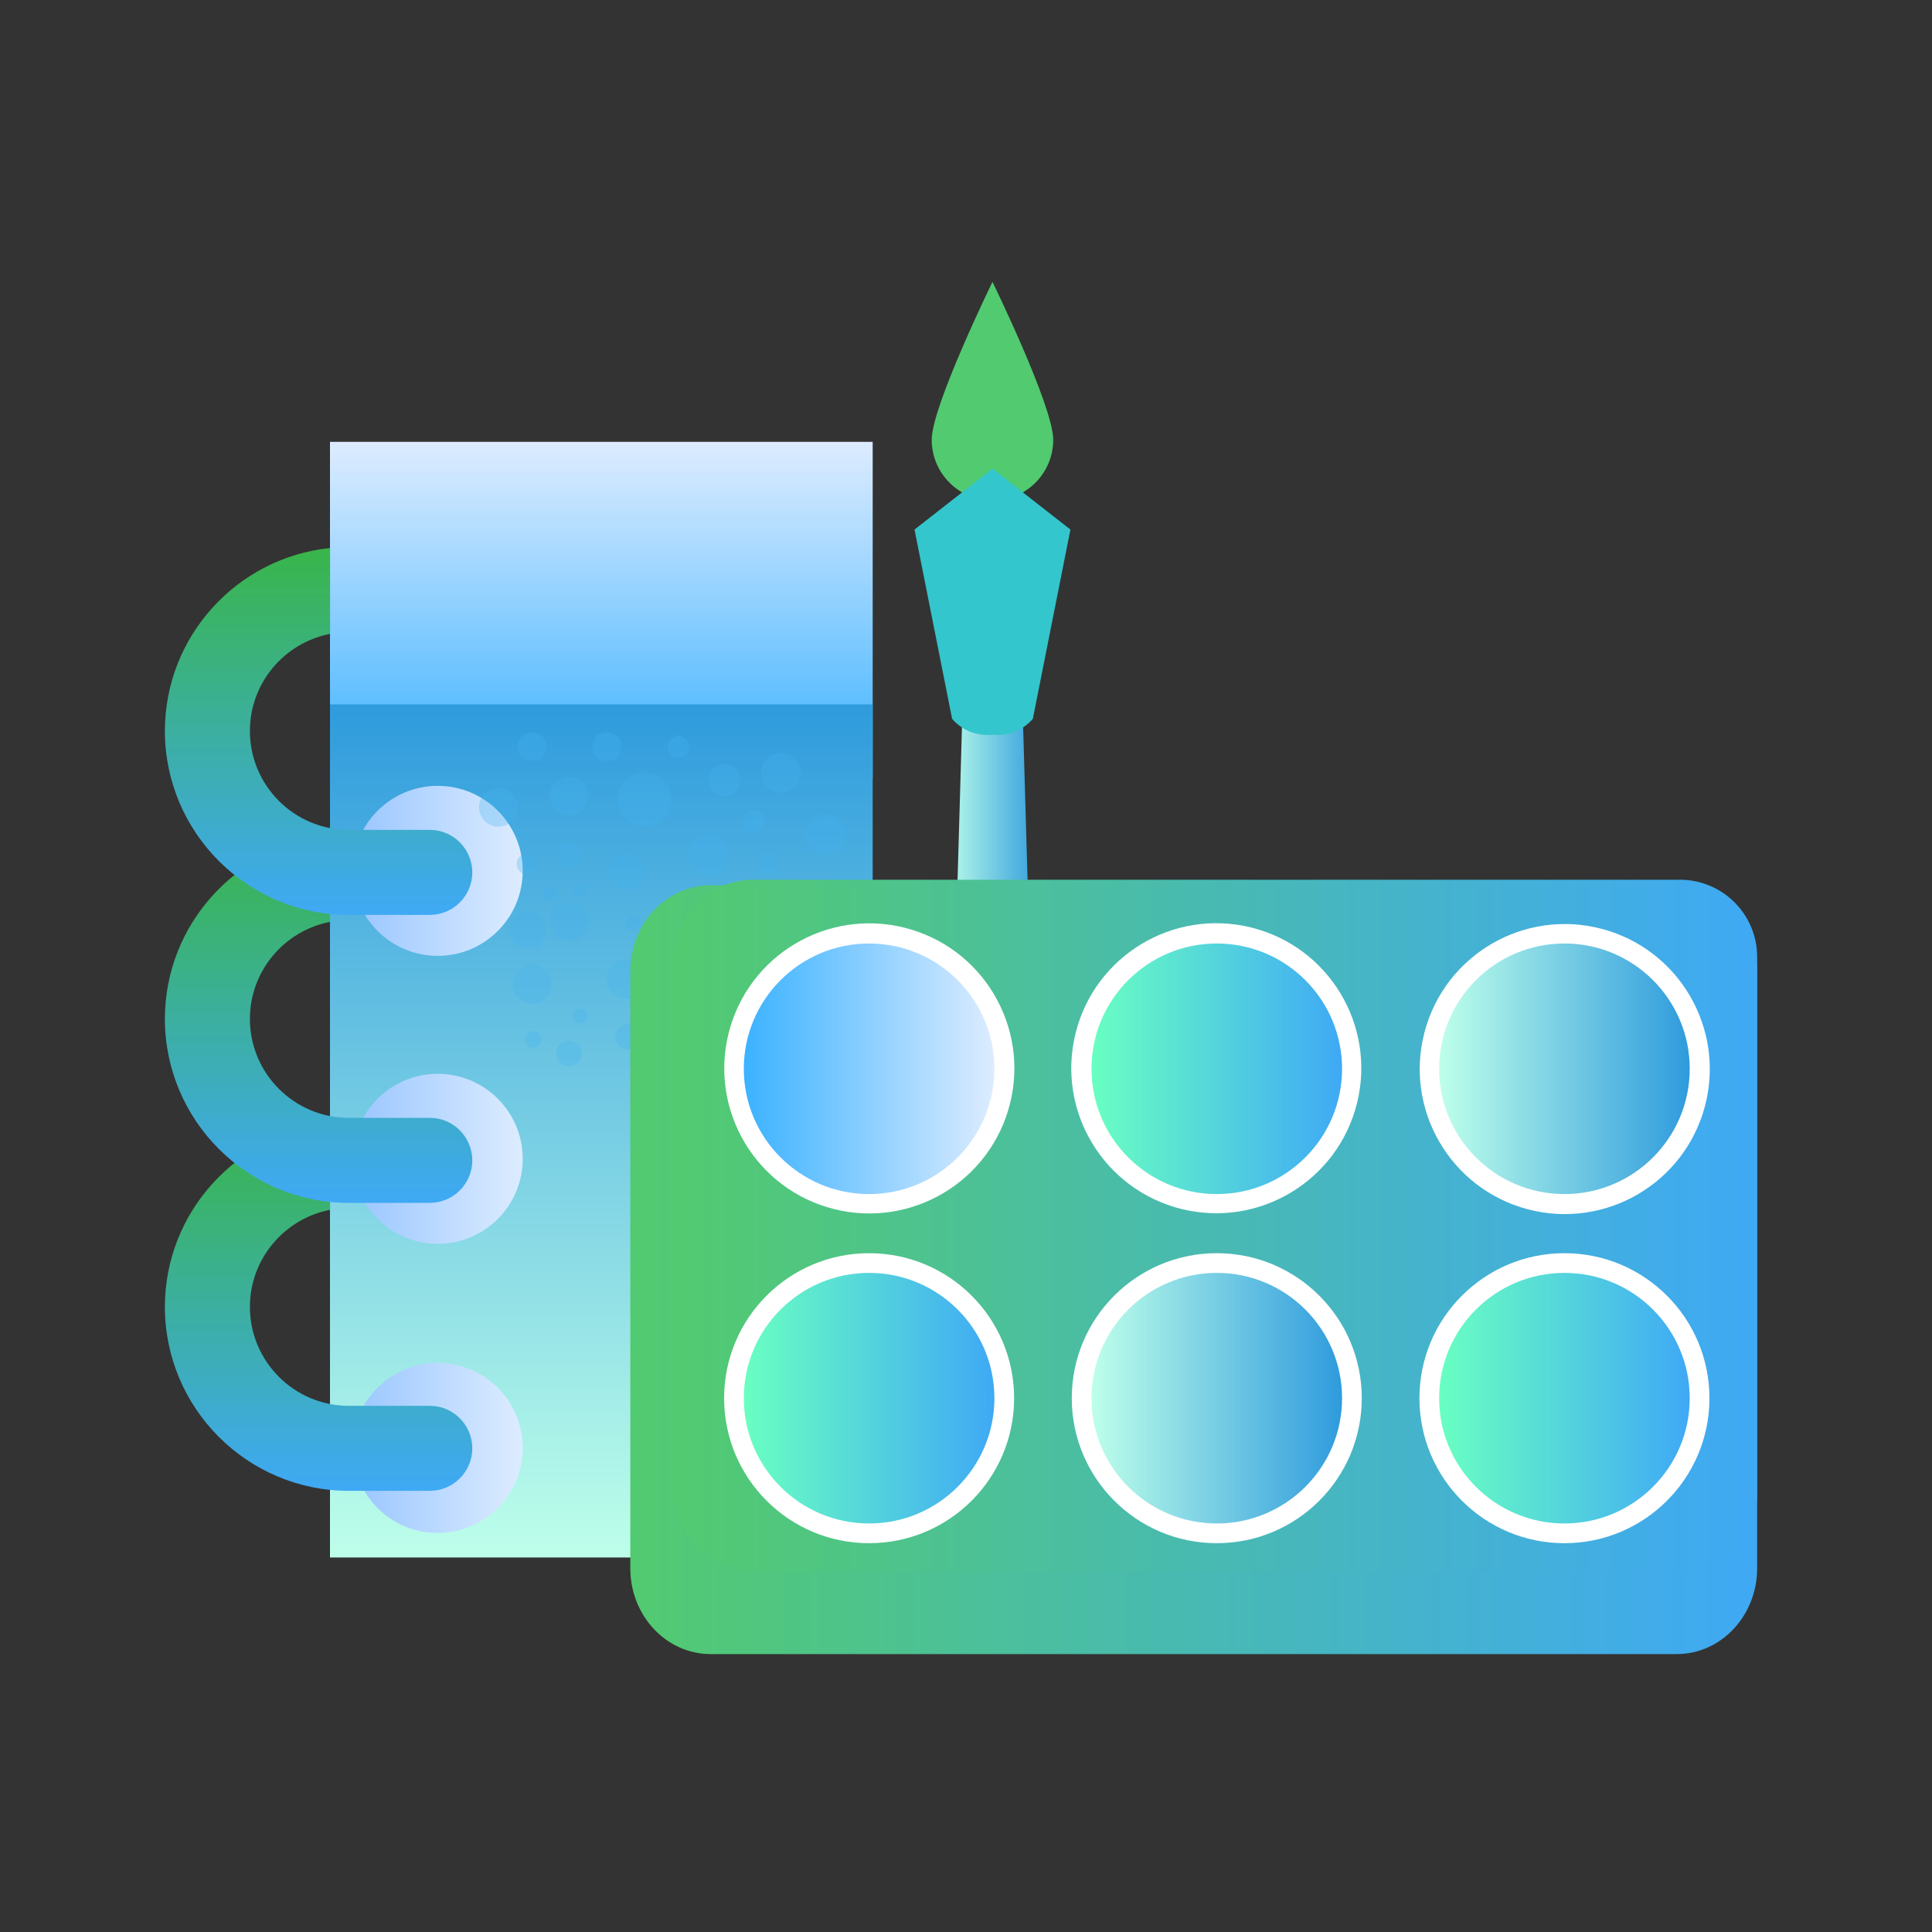 <?xml version="1.0" encoding="UTF-8"?> <!-- Generator: Adobe Illustrator 22.0.1, SVG Export Plug-In . SVG Version: 6.00 Build 0) --> <svg xmlns="http://www.w3.org/2000/svg" xmlns:xlink="http://www.w3.org/1999/xlink" id="Слой_1" x="0px" y="0px" viewBox="0 0 2000 2000" style="enable-background:new 0 0 2000 2000;" xml:space="preserve"><rect x="0" y="0" width="2000" height="2000" fill="#333333" stroke="none"/> <style type="text/css"> .st0{fill:url(#SVGID_1_);} .st1{fill:#52CA70;} .st2{fill:#33C6CC;} .st3{fill:url(#SVGID_2_);} .st4{fill:url(#SVGID_3_);} .st5{fill:url(#SVGID_4_);} .st6{fill:url(#SVGID_5_);} .st7{fill:url(#SVGID_6_);} .st8{fill:url(#SVGID_7_);} .st9{opacity:0.3;} .st10{fill:#44B1ED;} .st11{fill:url(#SVGID_8_);} .st12{fill:url(#SVGID_9_);} .st13{fill:#FFFFFF;} .st14{fill:url(#SVGID_10_);} .st15{fill:url(#SVGID_11_);} .st16{fill:url(#SVGID_12_);} .st17{fill:url(#SVGID_13_);} .st18{fill:url(#SVGID_14_);} .st19{fill:url(#SVGID_15_);} </style> <linearGradient id="SVGID_1_" gradientUnits="userSpaceOnUse" x1="977.031" y1="1066.532" x2="1077.872" y2="1066.532"> <stop offset="0" style="stop-color:#BEFFEA"></stop> <stop offset="1" style="stop-color:#2F9BDD"></stop> </linearGradient> <path class="st0" d="M1077.9,1399.7c0,17.2-33.2,31.1-50.4,31.1l0,0c-17.2,0-50.4-13.9-50.4-31.1l19.3-666.3 c0-17.2,13.9-31.1,31.1-31.1l0,0c17.2,0,31.1,13.9,31.1,31.1L1077.9,1399.7z"></path> <path class="st1" d="M1090.3,455.2c0,34.7-28.1,62.9-62.9,62.9c-34.7,0-62.9-28.1-62.9-62.9c0-34.7,62.9-163.4,62.9-163.4 S1090.3,420.5,1090.3,455.2z"></path> <path class="st2" d="M1027.4,485.1l-80.7,63.1l38.9,195.9c17.4,20.4,41.8,16.4,41.8,16.4s24.3,4,41.8-16.4l38.9-195.9L1027.4,485.1z "></path> <linearGradient id="SVGID_2_" gradientUnits="userSpaceOnUse" x1="2406.781" y1="2995.534" x2="2057.925" y2="2995.534" gradientTransform="matrix(0 1 -1 0 3618.01 -1600.568)"> <stop offset="0" style="stop-color:#3BB2FF"></stop> <stop offset="1" style="stop-color:#DDECFF"></stop> </linearGradient> <rect x="341.6" y="457.4" class="st3" width="561.8" height="348.9"></rect> <linearGradient id="SVGID_3_" gradientUnits="userSpaceOnUse" x1="3212.869" y1="2995.534" x2="2329.782" y2="2995.534" gradientTransform="matrix(0 1 -1 0 3618.01 -1600.568)"> <stop offset="0" style="stop-color:#BEFFEA"></stop> <stop offset="1" style="stop-color:#2F9BDD"></stop> </linearGradient> <rect x="341.6" y="729.2" class="st4" width="561.8" height="883.1"></rect> <linearGradient id="SVGID_4_" gradientUnits="userSpaceOnUse" x1="365.142" y1="1200.184" x2="541.143" y2="1200.184"> <stop offset="0" style="stop-color:#99C6FF"></stop> <stop offset="1" style="stop-color:#DDECFF"></stop> </linearGradient> <path class="st5" d="M365.1,901.5c0-48.6,39.4-88,88-88c48.6,0,88,39.4,88,88c0,48.6-39.4,88-88,88 C404.5,989.5,365.1,950.1,365.1,901.5z M453.1,1287.6c48.6,0,88-39.4,88-88c0-48.6-39.4-88-88-88c-48.6,0-88,39.4-88,88 C365.1,1248.2,404.5,1287.6,453.1,1287.6z M453.1,1586.9c48.6,0,88-39.4,88-88c0-48.6-39.4-88-88-88c-48.6,0-88,39.4-88,88 C365.1,1547.5,404.5,1586.9,453.1,1586.9z"></path> <linearGradient id="SVGID_5_" gradientUnits="userSpaceOnUse" x1="2764.063" y1="-984.545" x2="3143.866" y2="-984.545" gradientTransform="matrix(0 1 1 0 1314.36 -1600.568)"> <stop offset="0" style="stop-color:#39B54A"></stop> <stop offset="1" style="stop-color:#3FA9F5"></stop> </linearGradient> <path class="st6" d="M170.7,1352.9c0-98.4,75.1-179.6,171-189.4v88.9c-47.2,9.1-83,50.7-83,100.5c0,56.5,45.9,102.4,102.4,102.4 h83.8c24.3,0,44,19.7,44,44s-19.7,44-44,44h-83.8C256.1,1543.3,170.7,1457.9,170.7,1352.9z"></path> <linearGradient id="SVGID_6_" gradientUnits="userSpaceOnUse" x1="2465.947" y1="-984.545" x2="2845.749" y2="-984.545" gradientTransform="matrix(0 1 1 0 1314.36 -1600.568)"> <stop offset="0" style="stop-color:#39B54A"></stop> <stop offset="1" style="stop-color:#3FA9F5"></stop> </linearGradient> <path class="st7" d="M170.7,1054.8c0-98.4,75.1-179.6,171-189.4v88.9c-47.2,9.1-83,50.7-83,100.5c0,56.5,45.9,102.4,102.4,102.4 h83.8c24.3,0,44,19.7,44,44c0,24.3-19.7,44-44,44h-83.8C256.1,1245.2,170.7,1159.8,170.7,1054.8z"></path> <linearGradient id="SVGID_7_" gradientUnits="userSpaceOnUse" x1="2167.83" y1="-984.545" x2="2547.633" y2="-984.545" gradientTransform="matrix(0 1 1 0 1314.36 -1600.568)"> <stop offset="0" style="stop-color:#39B54A"></stop> <stop offset="1" style="stop-color:#3FA9F5"></stop> </linearGradient> <path class="st8" d="M170.7,756.7c0-98.4,75.1-179.6,171-189.4v88.9c-47.2,9.1-83,50.7-83,100.5c0,56.5,45.9,102.4,102.4,102.4h83.8 c24.3,0,44,19.7,44,44c0,24.3-19.7,44-44,44h-83.8C256.1,947.1,170.7,861.7,170.7,756.7z"></path> <g class="st9"> <path class="st10" d="M534.9,894.3c0,6.3,5.1,11.4,11.4,11.4c6.3,0,11.4-5.1,11.4-11.4s-5.1-11.4-11.4-11.4 C540,882.9,534.9,888,534.9,894.3z"></path> <path class="st10" d="M627.7,1013.5c0,11.1,9,20.1,20.1,20.1c11.1,0,20.1-9,20.1-20.1c0-11.1-9-20.1-20.1-20.1 C636.7,993.4,627.7,1002.4,627.7,1013.5z"></path> <path class="st10" d="M769.2,850.2c0,6.2,5,11.2,11.2,11.2c6.2,0,11.2-5,11.2-11.2c0-6.2-5-11.2-11.2-11.2 C774.2,839,769.2,844,769.2,850.2z"></path> <path class="st10" d="M783.9,894.3c0,6.2,5,11.2,11.2,11.2s11.2-5,11.2-11.2c0-6.2-5-11.2-11.2-11.2S783.9,888.1,783.9,894.3z"></path> <path class="st10" d="M691,773c0,6.2,5,11.2,11.2,11.2c6.2,0,11.2-5,11.2-11.2c0-6.2-5-11.2-11.2-11.2C696,761.8,691,766.8,691,773 z"></path> <path class="st10" d="M857.5,929.9c0,6.2,5,11.2,11.2,11.2c6.2,0,11.2-5,11.2-11.2c0-6.2-5-11.2-11.2-11.2 C862.5,918.7,857.5,923.7,857.5,929.9z"></path> <path class="st10" d="M536.1,772.7c0,8.1,6.6,14.8,14.7,14.8c2.1,0,4.2-0.5,6-1.3c0.2,1.1,1.1,1.9,2.3,1.9c1.3,0,2.4-1.1,2.4-2.4 c0-0.8-0.4-1.4-1-1.9c3.1-2.7,5.1-6.6,5.1-11.1c0-8.1-6.6-14.8-14.7-14.8C542.7,758,536.1,764.6,536.1,772.7z"></path> <path class="st10" d="M592.7,922.2c0,4.3,3.5,7.7,7.7,7.7c4.3,0,7.7-3.5,7.7-7.7c0-4.3-3.5-7.7-7.7-7.7 C596.2,914.4,592.7,917.9,592.7,922.2z"></path> <path class="st10" d="M647.8,955.7c0,4.3,3.5,7.7,7.7,7.7c4.3,0,7.7-3.5,7.7-7.7c0-4.3-3.5-7.7-7.7-7.7 C651.3,947.9,647.8,951.4,647.8,955.7z"></path> <path class="st10" d="M758.8,1073.1c0,4.3,3.5,7.7,7.7,7.7c4.3,0,7.7-3.5,7.7-7.7s-3.5-7.7-7.7-7.7 C762.3,1065.3,758.8,1068.8,758.8,1073.1z"></path> <path class="st10" d="M858.1,1211.8c0,4.3,3.5,7.7,7.7,7.7c4.3,0,7.7-3.5,7.7-7.7c0-4.3-3.5-7.7-7.7-7.7 C861.6,1204.1,858.1,1207.5,858.1,1211.8z"></path> <path class="st10" d="M854.7,1345.6c0,4.3,3.5,7.7,7.7,7.7c4.3,0,7.7-3.5,7.7-7.7c0-4.3-3.5-7.7-7.7-7.7 C858.1,1337.9,854.7,1341.4,854.7,1345.6z"></path> <path class="st10" d="M852.8,1461.3c0,6.7,5.4,12.2,12.2,12.2c6.7,0,12.2-5.4,12.2-12.2c0-6.7-5.4-12.2-12.2-12.2 C858.2,1449.2,852.8,1454.6,852.8,1461.3z"></path> <path class="st10" d="M530.8,1018.9c0,11.1,9,20.1,20.1,20.1s20.1-9,20.1-20.1c0-11.1-9-20.1-20.1-20.1S530.8,1007.8,530.8,1018.9z "></path> <path class="st10" d="M495.9,835.7c0,11.1,9,20.1,20.1,20.1c11.1,0,20.1-9,20.1-20.1c0-11.1-9-20.1-20.1-20.1 C504.9,815.6,495.9,824.6,495.9,835.7z"></path> <path class="st10" d="M527,962c0,10.7,8.7,19.3,19.3,19.3c2.8,0,5.5-0.6,7.9-1.7c0.3,1.4,1.5,2.5,3,2.5c1.7,0,3.1-1.4,3.1-3.1 c0-1-0.5-1.9-1.3-2.5c4.1-3.5,6.7-8.7,6.7-14.6c0-10.7-8.7-19.3-19.3-19.3C535.6,942.7,527,951.3,527,962z"></path> <ellipse transform="matrix(0.973 -0.23 0.23 0.973 -172.38 175.487)" class="st10" cx="667.4" cy="828" rx="27.9" ry="27.9"></ellipse> <path class="st10" d="M589.2,844.2c11.1,0,20.1-9,20.1-20.1c0-11.1-9-20.1-20.1-20.1c-11.1,0-20.1,9-20.1,20.1 C569.1,835.2,578.1,844.2,589.2,844.2z"></path> <path class="st10" d="M801.6,1434.5c-6.2,0-11.2,5-11.2,11.2c0,6.2,5,11.2,11.2,11.2c6.2,0,11.2-5,11.2-11.2 C812.8,1439.5,807.8,1434.5,801.6,1434.5z"></path> <path class="st10" d="M854.7,1397c-6.2,0-11.2,5-11.2,11.2c0,6.2,5,11.2,11.2,11.2c6.2,0,11.2-5,11.2-11.2 C865.9,1402,860.8,1397,854.7,1397z"></path> <path class="st10" d="M870.1,1255.6c-6.2,0-11.2,5-11.2,11.2c0,6.2,5,11.2,11.2,11.2c6.2,0,11.2-5,11.2-11.2 C881.3,1260.7,876.3,1255.6,870.1,1255.6z"></path> <path class="st10" d="M870.1,1104.8c-6.2,0-11.2,5-11.2,11.2s5,11.2,11.2,11.2c6.2,0,11.2-5,11.2-11.2S876.3,1104.8,870.1,1104.8z"></path> <path class="st10" d="M766.6,1116c-7.3,0-13.2,5.9-13.2,13.2c0,7.3,5.9,13.2,13.2,13.2c7.3,0,13.2-5.9,13.2-13.2 C779.7,1121.9,773.8,1116,766.6,1116z"></path> <ellipse transform="matrix(0.997 -8.248165e-02 8.248165e-02 0.997 -64.044 64.602)" class="st10" cx="749.9" cy="807.4" rx="16.7" ry="16.7"></ellipse> <path class="st10" d="M569.1,916.2c-4.7,0-8.5,3.8-8.5,8.5s3.8,8.5,8.5,8.5c4.7,0,8.5-3.8,8.5-8.5S573.8,916.2,569.1,916.2z"></path> <path class="st10" d="M751,1504.6c0,11.5,9.4,20.9,20.9,20.9s20.9-9.4,20.9-20.9c0-11.5-9.4-20.9-20.9-20.9S751,1493.1,751,1504.6z "></path> <path class="st10" d="M808.2,1173.2c0,11.1,9,20.1,20.1,20.1c11.1,0,20.1-9,20.1-20.1c0-11.1-9-20.1-20.1-20.1 C817.2,1153.1,808.2,1162.1,808.2,1173.2z"></path> <path class="st10" d="M795.1,1105.9c0,10.7,8.7,19.3,19.3,19.3c2.8,0,5.5-0.6,7.9-1.7c0.3,1.4,1.5,2.5,3,2.5c1.7,0,3.1-1.4,3.1-3.1 c0-1-0.5-1.9-1.3-2.5c4.1-3.5,6.7-8.7,6.7-14.6c0-10.7-8.7-19.3-19.3-19.3C803.7,1086.6,795.1,1095.2,795.1,1105.9z"></path> <path class="st10" d="M821.8,981.8c0,10.7,8.7,19.3,19.3,19.3c2.8,0,5.5-0.6,7.9-1.7c0.3,1.4,1.5,2.5,3,2.5c1.7,0,3.1-1.4,3.1-3.1 c0-1-0.5-1.9-1.3-2.5c4.1-3.5,6.7-8.7,6.7-14.6c0-10.7-8.7-19.3-19.3-19.3C830.5,962.4,821.8,971.1,821.8,981.8z"></path> <path class="st10" d="M589.2,947.9c-7.3,0-13.2,5.9-13.2,13.2c0,7.3,5.9,13.2,13.2,13.2c7.3,0,13.2-5.9,13.2-13.2 C602.4,953.8,596.5,947.9,589.2,947.9z"></path> <path class="st10" d="M647.8,922c10.8,0,19.6-8.8,19.6-19.6c0-10.8-8.8-19.6-19.6-19.6c-10.8,0-19.6,8.8-19.6,19.6 C628.3,913.2,637,922,647.8,922z"></path> <path class="st10" d="M628.3,788c8.3,0,15-6.7,15-15c0-8.3-6.7-15-15-15c-8.3,0-15,6.7-15,15C613.2,781.3,620,788,628.3,788z"></path> <path class="st10" d="M800,1045.8c10.8,0,19.6-8.8,19.6-19.6c0-10.8-8.8-19.6-19.6-19.6c-10.8,0-19.6,8.8-19.6,19.6 C780.5,1037.1,789.2,1045.8,800,1045.8z"></path> <path class="st10" d="M589.2,973.8c11.1,0,20.1-9,20.1-20.1c0-11.1-9-20.1-20.1-20.1c-11.1,0-20.1,9-20.1,20.1 C569.1,964.8,578.1,973.8,589.2,973.8z"></path> <path class="st10" d="M808.2,1351.2c-14.5,0-26.3,11.8-26.3,26.3c0,14.5,11.8,26.3,26.3,26.3c14.5,0,26.3-11.8,26.3-26.3 C834.5,1363,822.8,1351.2,808.2,1351.2z"></path> <path class="st10" d="M718.5,1012.7c-14.5,0-26.3,11.8-26.3,26.3c0,14.5,11.8,26.3,26.3,26.3c14.5,0,26.3-11.8,26.3-26.3 C744.8,1024.5,733,1012.7,718.5,1012.7z"></path> <path class="st10" d="M768,1245.6c-7.3,0-13.2,5.9-13.2,13.2c0,7.3,5.9,13.2,13.2,13.2c7.3,0,13.2-5.9,13.2-13.2 C781.2,1251.5,775.3,1245.6,768,1245.6z"></path> <path class="st10" d="M848.5,1049.7c-7.3,0-13.2,5.9-13.2,13.2c0,7.3,5.9,13.2,13.2,13.2c7.3,0,13.2-5.9,13.2-13.2 C861.6,1055.6,855.7,1049.7,848.5,1049.7z"></path> <path class="st10" d="M711.5,885.6c0,12,9.7,21.7,21.7,21.7c12,0,21.7-9.7,21.7-21.7c0-12-9.7-21.7-21.7-21.7 C721.2,864,711.5,873.7,711.5,885.6z"></path> <path class="st10" d="M552.1,1067.5c-4.7,0-8.5,3.8-8.5,8.5c0,4.7,3.8,8.5,8.5,8.5c4.7,0,8.5-3.8,8.5-8.5 C560.6,1071.3,556.8,1067.5,552.1,1067.5z"></path> <path class="st10" d="M716.9,1302.8c0,11.5,9.4,20.9,20.9,20.9c11.5,0,20.9-9.4,20.9-20.9s-9.4-20.9-20.9-20.9 C726.3,1282,716.9,1291.3,716.9,1302.8z"></path> <path class="st10" d="M713.4,921.2c-14.5,0-26.3,11.8-26.3,26.3c0,14.5,11.8,26.3,26.3,26.3c14.5,0,26.3-11.8,26.3-26.3 C739.8,933,728,921.2,713.4,921.2z"></path> <path class="st10" d="M789.3,934.4c-7.3,0-13.2,5.9-13.2,13.2c0,7.3,5.9,13.2,13.2,13.2c7.3,0,13.2-5.9,13.2-13.2 C802.4,940.3,796.5,934.4,789.3,934.4z"></path> <path class="st10" d="M738.2,991.7c0,11.5,9.4,20.9,20.9,20.9s20.9-9.4,20.9-20.9c0-11.5-9.4-20.9-20.9-20.9 S738.2,980.1,738.2,991.7z"></path> <path class="st10" d="M833.8,864c0,11.5,9.4,20.9,20.9,20.9c11.5,0,20.9-9.4,20.9-20.9c0-11.5-9.4-20.9-20.9-20.9 C843.1,843.1,833.8,852.4,833.8,864z"></path> <path class="st10" d="M787.8,800.1c0,11.3,9.2,20.5,20.5,20.5c11.3,0,20.5-9.2,20.5-20.5c0-11.3-9.2-20.5-20.5-20.5 C796.9,779.7,787.8,788.8,787.8,800.1z"></path> <ellipse transform="matrix(1 -2.081145e-02 2.081145e-02 1 -26.935 17.521)" class="st10" cx="828.4" cy="1302.8" rx="20.1" ry="20.1"></ellipse> <path class="st10" d="M795.1,1235.5c0,10.7,8.7,19.3,19.3,19.3c2.8,0,5.5-0.6,7.9-1.7c0.3,1.4,1.5,2.5,3,2.5c1.7,0,3.1-1.4,3.1-3.1 c0-1-0.5-1.9-1.3-2.5c4.1-3.5,6.7-8.7,6.7-14.6c0-10.7-8.7-19.3-19.3-19.3C803.7,1216.2,795.1,1224.8,795.1,1235.5z"></path> <path class="st10" d="M589.2,1077.5c-7.3,0-13.2,5.9-13.2,13.2c0,7.3,5.9,13.2,13.2,13.2c7.3,0,13.2-5.9,13.2-13.2 C602.4,1083.4,596.5,1077.5,589.2,1077.5z"></path> <path class="st10" d="M650.2,1059.9c-7.3,0-13.2,5.9-13.2,13.2c0,7.3,5.9,13.2,13.2,13.2c7.3,0,13.2-5.9,13.2-13.2 C663.3,1065.8,657.4,1059.9,650.2,1059.9z"></path> <path class="st10" d="M589.2,898.8c7.3,0,13.2-5.9,13.2-13.2c0-7.3-5.9-13.2-13.2-13.2c-7.3,0-13.2,5.9-13.2,13.2 C576.1,892.9,582,898.8,589.2,898.8z"></path> <path class="st10" d="M592.7,1051.8c0,4.3,3.5,7.7,7.7,7.7c4.3,0,7.7-3.5,7.7-7.7c0-4.3-3.5-7.7-7.7-7.7 C596.2,1044.1,592.7,1047.5,592.7,1051.8z"></path> </g> <linearGradient id="SVGID_8_" gradientUnits="userSpaceOnUse" x1="652.47" y1="1314.379" x2="1818.972" y2="1314.379"> <stop offset="0" style="stop-color:#52CA70"></stop> <stop offset="1" style="stop-color:#3FA9F5"></stop> </linearGradient> <path class="st11" d="M1819,1623.5c0,49-37.3,88.8-83.2,88.8H735.7c-46,0-83.2-39.7-83.2-88.8v-618.3c0-49,37.3-88.8,83.2-88.8 h1000.1c46,0,83.2,39.7,83.2,88.8V1623.5z"></path> <linearGradient id="SVGID_9_" gradientUnits="userSpaceOnUse" x1="699.555" y1="1268.775" x2="1818.972" y2="1268.775"> <stop offset="0" style="stop-color:#52CA70"></stop> <stop offset="1" style="stop-color:#3FA9F5"></stop> </linearGradient> <path class="st12" d="M1819,1546.9c0,44.1-35.8,79.9-79.9,79.9H779.4c-44.1,0-79.9-35.8-79.9-79.9V990.6c0-44.1,35.8-79.9,79.9-79.9 h959.7c44.1,0,79.9,35.8,79.9,79.9V1546.9z"></path> <ellipse transform="matrix(0.291 -0.957 0.957 0.291 -420.728 1645.059)" class="st13" cx="899.7" cy="1106.4" rx="150.1" ry="150.1"></ellipse> <circle class="st13" cx="899.7" cy="1447.4" r="150.1"></circle> <ellipse transform="matrix(0.239 -0.971 0.971 0.239 -116.262 2064.466)" class="st13" cx="1259.6" cy="1106.4" rx="150.1" ry="150.1"></ellipse> <circle class="st13" cx="1259.6" cy="1447.4" r="150.1"></circle> <ellipse transform="matrix(0.255 -0.967 0.967 0.255 136.975 2390.615)" class="st13" cx="1619.5" cy="1106.4" rx="150.1" ry="150.1"></ellipse> <circle class="st13" cx="1619.5" cy="1447.4" r="150.1"></circle> <linearGradient id="SVGID_10_" gradientUnits="userSpaceOnUse" x1="770.055" y1="1106.441" x2="1029.431" y2="1106.441"> <stop offset="0" style="stop-color:#3BB2FF"></stop> <stop offset="1" style="stop-color:#DDECFF"></stop> </linearGradient> <circle class="st14" cx="899.7" cy="1106.4" r="129.7"></circle> <linearGradient id="SVGID_11_" gradientUnits="userSpaceOnUse" x1="1129.911" y1="1106.441" x2="1389.288" y2="1106.441"> <stop offset="0" style="stop-color:#69FFC2"></stop> <stop offset="1" style="stop-color:#3FA9F5"></stop> </linearGradient> <circle class="st15" cx="1259.6" cy="1106.4" r="129.7"></circle> <linearGradient id="SVGID_12_" gradientUnits="userSpaceOnUse" x1="1489.768" y1="1106.441" x2="1749.144" y2="1106.441"> <stop offset="0" style="stop-color:#BEFFEA"></stop> <stop offset="1" style="stop-color:#2F9BDD"></stop> </linearGradient> <circle class="st16" cx="1619.5" cy="1106.4" r="129.7"></circle> <linearGradient id="SVGID_13_" gradientUnits="userSpaceOnUse" x1="770.055" y1="1447.441" x2="1029.431" y2="1447.441"> <stop offset="0" style="stop-color:#69FFC2"></stop> <stop offset="1" style="stop-color:#3FA9F5"></stop> </linearGradient> <circle class="st17" cx="899.7" cy="1447.4" r="129.7"></circle> <linearGradient id="SVGID_14_" gradientUnits="userSpaceOnUse" x1="1129.911" y1="1447.441" x2="1389.288" y2="1447.441"> <stop offset="0" style="stop-color:#BEFFEA"></stop> <stop offset="1" style="stop-color:#2F9BDD"></stop> </linearGradient> <circle class="st18" cx="1259.6" cy="1447.4" r="129.7"></circle> <linearGradient id="SVGID_15_" gradientUnits="userSpaceOnUse" x1="1489.768" y1="1447.441" x2="1749.144" y2="1447.441"> <stop offset="0" style="stop-color:#69FFC2"></stop> <stop offset="1" style="stop-color:#3FA9F5"></stop> </linearGradient> <circle class="st19" cx="1619.5" cy="1447.4" r="129.7"></circle> </svg> 